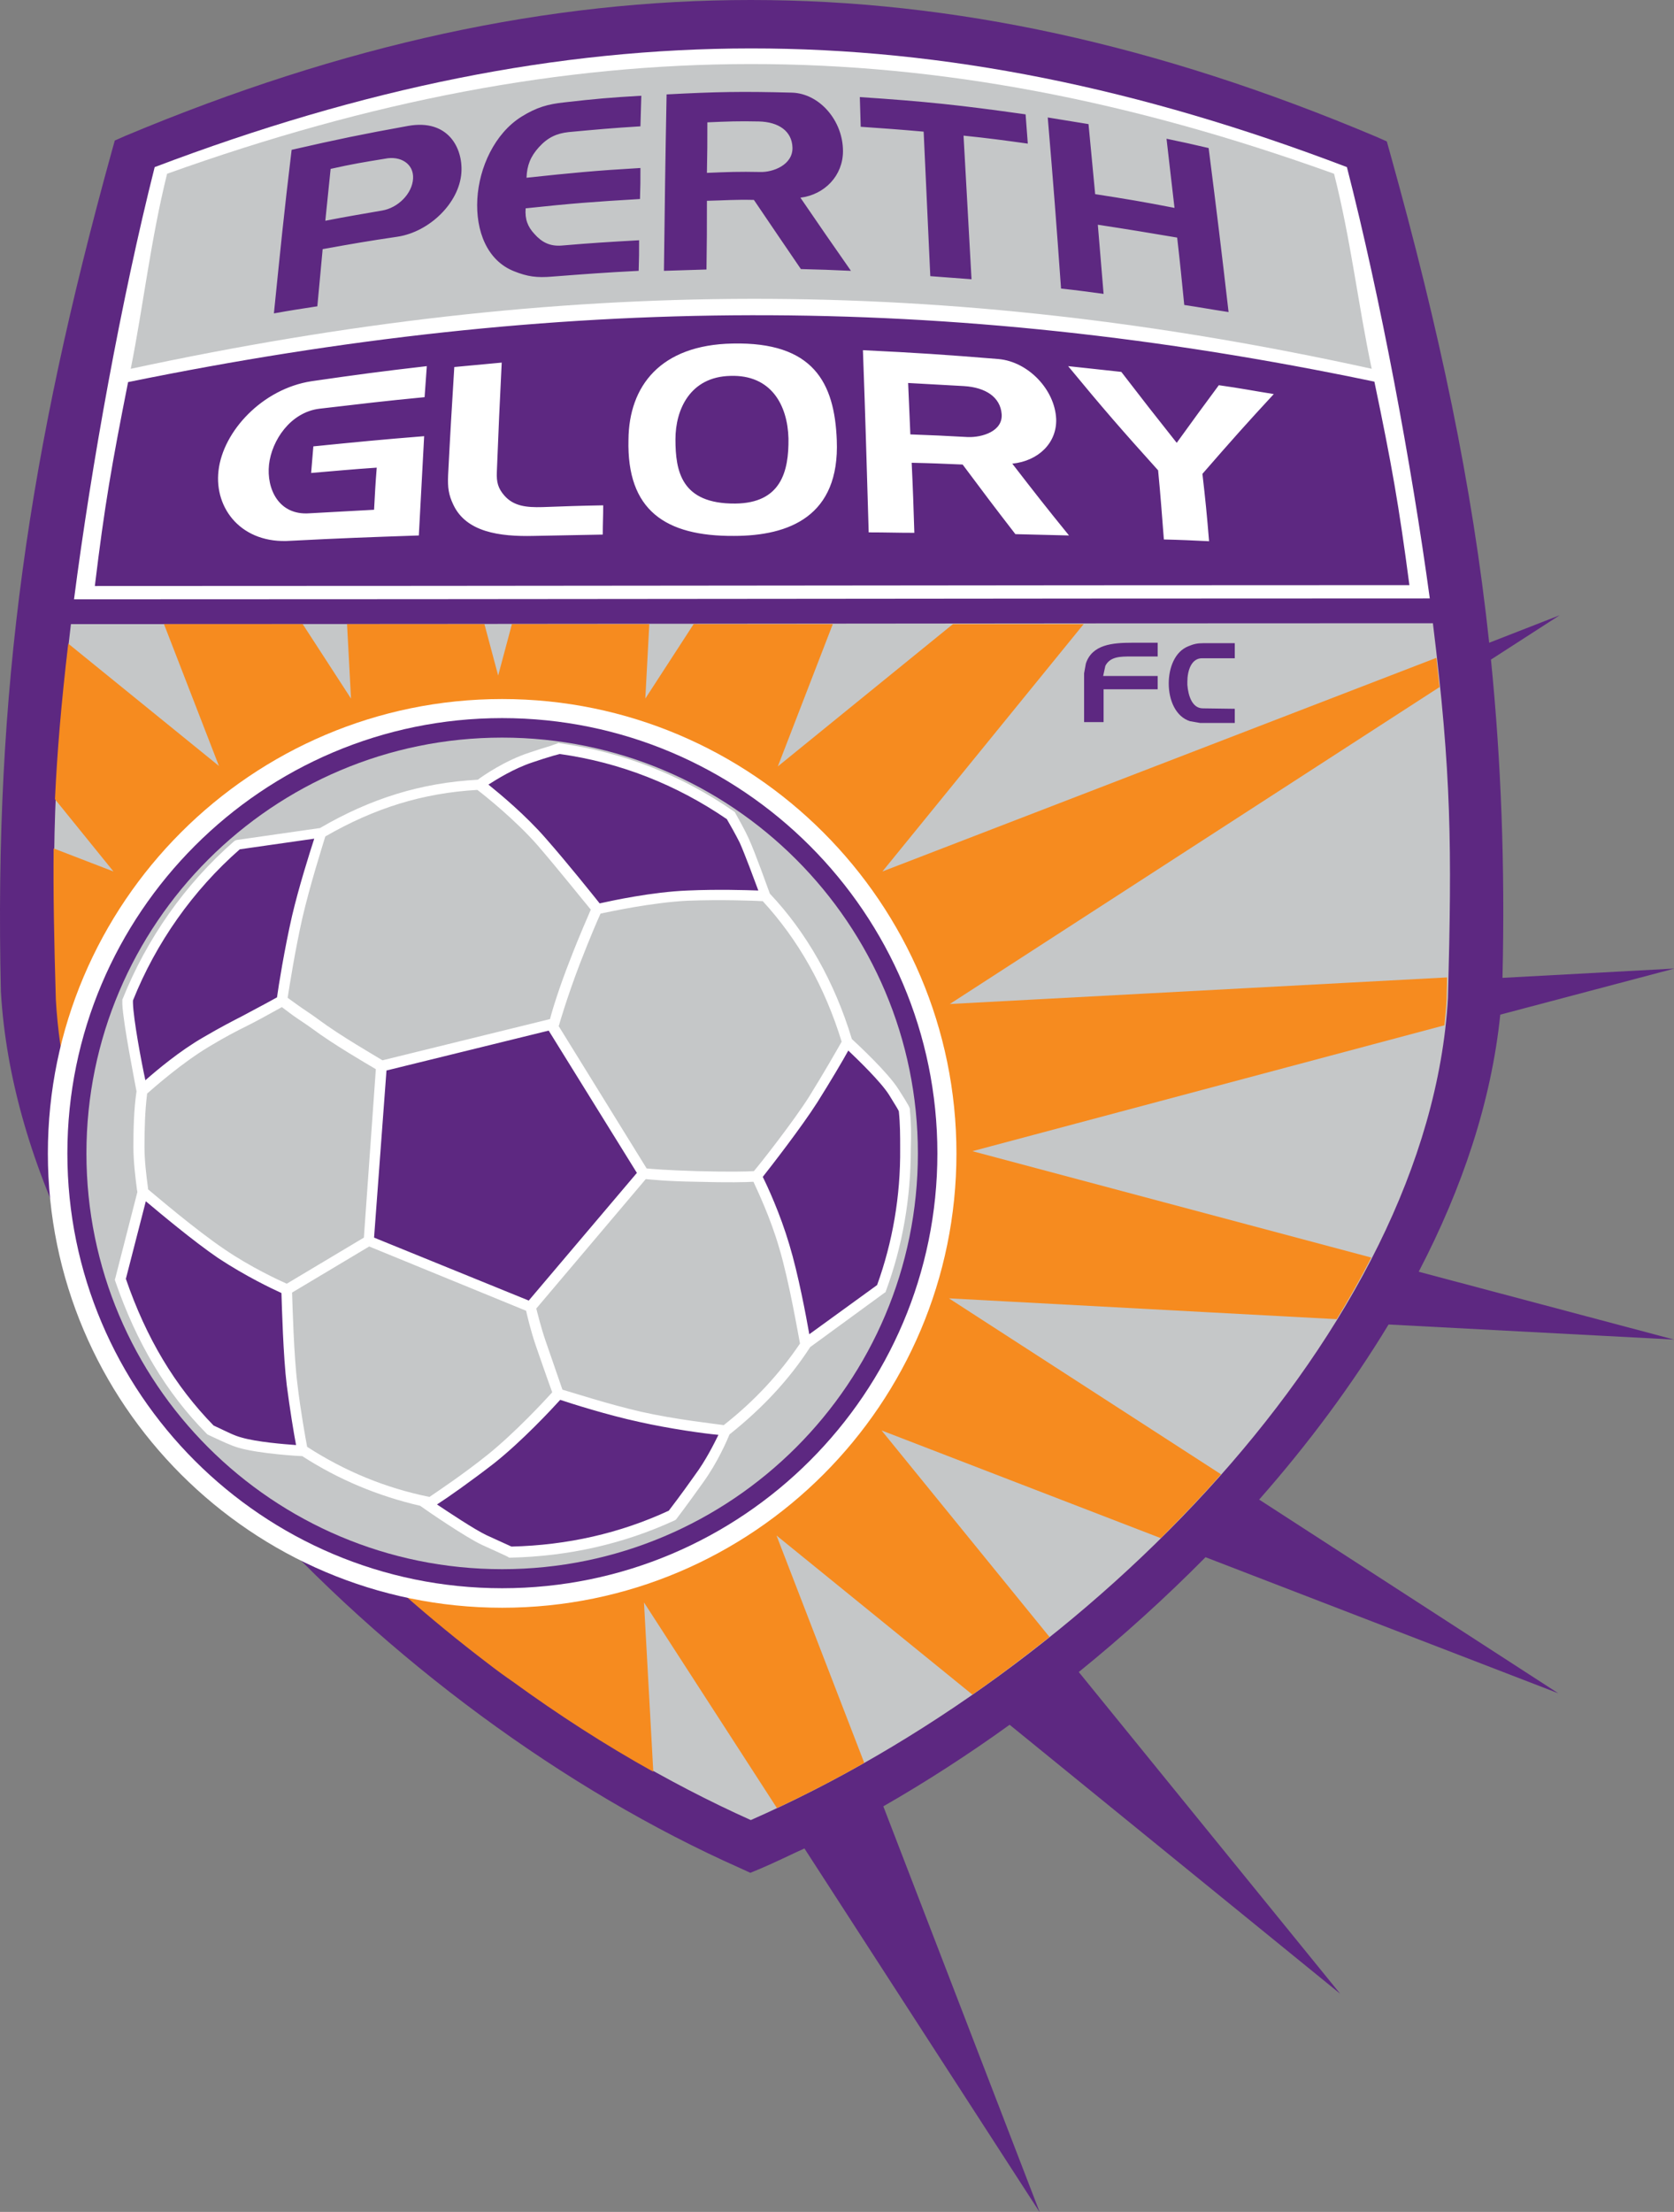<?xml version="1.0" encoding="utf-8"?>
<!-- Generator: Adobe Illustrator 23.0.3, SVG Export Plug-In . SVG Version: 6.00 Build 0)  -->
<svg version="1.1" id="Layer_1" xmlns="http://www.w3.org/2000/svg" xmlns:xlink="http://www.w3.org/1999/xlink" x="0px" y="0px"
	 viewBox="0 0 377.7 499" style="enable-background:new 0 0 377.7 499;" xml:space="preserve">
<rect x="0" y="0" width="377.7" height="499" fill="#808080" stroke="none"/>
<style type="text/css">
	.st0{fill:#5D2881;}
	.st1{fill:#FFFFFF;}
	.st2{fill:#C5C7C8;}
	.st3{fill:#F68B1F;}
</style>
<path class="st0" d="M377.7,302.2l-57.6-15.3c9.9-19,16.4-38.5,18.4-58l39.3-10.4l-38.8,2.1c0.6-25.3-0.3-48.7-2.6-71.8l15.5-10
	l-15.9,6.2c-3.8-35.6-11.2-70.5-22.4-110.6l-0.7-2.5l-2.5-1.1C261.1,10,215.1,0,169.4,0s-91.8,10-141,30.6l-2.5,1.1l-0.7,2.5
	C6.5,101.9-1.4,155.4,0.2,223.7c4.6,79.5,88.4,162.9,166.7,197.7l2.4,1.1l2.4-1c3.3-1.4,6.5-3,9.8-4.5l53.1,82.1l-35.3-91.6
	c9.6-5.5,19.2-11.7,28.5-18.4l74.6,60.7l-59-72.6c10-8.1,19.6-16.8,28.6-25.9l79.6,30.7l-67.5-43.7c11.1-12.6,20.9-25.8,29.2-39.5
	L377.7,302.2z"/>
<path class="st1" d="M303.9,37.7c-93.9-35.8-175.1-35.6-269,0c-7.5,29.7-14.3,67.3-18.2,97.5c103.8,0,204.1-0.2,305.9-0.2
	C318.5,104.9,311.5,67.3,303.9,37.7z M28.9,86.2c97-19.8,184.2-20.4,281.2-0.1c3.9,18.7,5.5,27.7,7.9,45.9
	c-98.8,0-196.8,0.2-296.6,0.2C23.6,114,25.2,104.9,28.9,86.2z"/>
<path class="st2" d="M12.8,225.4c-1.2-34.1-0.8-50.6,3.2-84.6c103.7,0,204-0.2,307.3-0.2c4.2,34.1,4.3,50.3,3.4,84.6
	c-4.3,74.5-81.1,151.9-157.3,185.4C94.3,376.9,16.9,299.3,12.8,225.4 M309.5,83.2c-3-14-4.7-29.1-8.5-44
	c-91.9-33.1-171.4-32.9-263.3,0c-3.7,14.9-5.4,30-8.2,44C126.3,62.4,212.7,61.9,309.5,83.2"/>
<path class="st3" d="M214.3,226.5L324.8,155c-0.2-2.1-0.5-4.3-0.7-6.6l-125,48.2l45.4-55.8c-9.9,0-19.7,0-29.5,0l-39.5,32.1
	l12.4-32.1c-10.4,0-20.9,0-31.4,0l-10.9,16.8l0.9-16.8c-10.3,0-20.6,0-31,0l-3.1,11.6l-3.1-11.6c-10.3,0-20.6,0-31,0l0.9,16.8
	l-10.9-16.8c-10.4,0-20.9,0-31.3,0l12.4,32l-34-27.6c-1.6,13.6-2.5,24.5-3,35.1l13.2,16.3l-13.5-5.2c-0.1,10.1,0.1,20.7,0.5,34.1
	c3,54.1,45.5,110.2,97.4,149.7c1.8,1.4,3.7,2.8,5.6,4.1c10.3,7.5,21,14.4,31.8,20.4l-2.1-38.2l30,46.4c6.6-3.1,13.2-6.5,19.7-10.2
	l-19.8-51.3l44.2,35.9c5.9-4.1,11.7-8.5,17.4-13l-37.9-46.6l63,24.3c4.7-4.7,9.3-9.5,13.6-14.4l-61.4-39.7l87.5,4.7
	c2.8-4.6,5.4-9.2,7.8-13.9l-90-24l106.5-28.4c0.2-2,0.4-4,0.5-5.9c0-1.7,0.1-3.3,0.1-4.9L214.3,226.5z"/>
<path class="st1" d="M113.3,362.7c-56.5,0-102.5-46-102.5-102.5s46-102.5,102.5-102.5c56.5,0,102.5,46,102.5,102.5
	S169.9,362.7,113.3,362.7"/>
<path class="st0" d="M113.3,358.3c-54.1,0-98.1-44-98.1-98.1c0-54.1,44-98.2,98.1-98.2c54.1,0,98.2,44,98.2,98.2
	C211.5,314.3,167.5,358.3,113.3,358.3"/>
<path class="st2" d="M113.3,166.4c51.8,0,93.8,42,93.8,93.8s-42,93.8-93.8,93.8c-51.8,0-93.8-42-93.8-93.8S61.6,166.4,113.3,166.4"
	/>
<path class="st0" d="M124.4,231.1l20.8,33.5l-25.5,30.1l-36.5-14.9l2.9-39.4L124.4,231.1z M119.7,170.9c-6.1,2-11.6,6.1-11.6,6.1
	s8.2,6.2,14.1,13c5.9,6.8,12.5,15.1,12.5,15.1s11.1-2.6,20.4-3c9.2-0.4,17.6,0.1,17.6,0.1s-3.1-8.8-4.8-12.6c-0.9-2-2.5-4.7-3-5.7
	c-11.4-7.9-24.3-13.1-38.6-15.1C124.5,169.4,122.4,170,119.7,170.9 M28.7,226.4c0.2,4.7,3.3,19.7,3.3,19.7s7.2-6.8,14.5-11
	c7.5-4.4,8.5-4.5,17-9.3c0,0,1.4-10.2,3.5-18.8c2-8.6,5.5-19.2,5.5-19.2l-19,2.7c-10.8,9.5-19.4,21.4-24.8,35L28.7,226.4z
	 M54.2,325.4c4.7,1.4,14.1,1.9,14.1,1.9s-1.4-7.6-2.3-15c-0.9-7.4-1.2-21.4-1.2-21.4s-7.5-3.2-14.9-8.1
	c-7.3-4.9-17.7-13.9-17.7-13.9l-5,19.7c4.5,13.1,10.9,24.4,20.3,34C48.6,323,51.7,324.7,54.2,325.4 M115.2,350.1
	c13-0.3,25.4-3.1,36.5-8.3c0,0,2.3-3,6-8.2c3.7-5.3,6-10.9,6-10.9s-10.5-1.1-19.2-3.1c-8.8-2-18.5-5.2-18.5-5.2s-8,9-15.2,14.7
	c-7.2,5.8-14.2,10.3-14.2,10.3s9,6.2,12.7,8C113,349.1,115.2,350.1,115.2,350.1 M201.7,246.4c-2.5-4-10.5-11.2-10.5-11.2
	s-3.7,6.7-7.7,13c-4,6.3-12.7,17.3-12.7,17.3s3.8,7.2,6.3,15.8c2.5,8.5,4.7,22,4.7,22l17.2-12.5c3.6-9.8,5.5-20.5,5.5-31.6
	c0-3.1,0-5.7-0.3-8.7C204.1,250.4,204.2,250.4,201.7,246.4"/>
<path class="st1" d="M49.3,106.2c1-8.9,9.9-18.5,21-20.2c10.4-1.5,15.6-2.2,26-3.4c-0.2,2.8-0.3,4.2-0.5,7
	c-9.4,0.9-14.2,1.5-23.7,2.6c-6.6,0.8-10.8,7.2-11.4,12.6c-0.6,5.5,2.2,11.5,9.1,11c5.8-0.3,8.8-0.5,14.6-0.8
	c0.2-3.8,0.3-5.7,0.6-9.5c-5.9,0.4-8.8,0.7-14.8,1.2c0.2-2.4,0.3-3.6,0.5-6c10-1,15-1.5,25-2.3c-0.5,9-0.7,13.5-1.2,22.4
	c-11.5,0.4-17.3,0.6-28.9,1.2C54.6,122.8,48.3,114.8,49.3,106.2 M112.1,106.5c0.4-9.9,0.6-14.8,1.1-24.7c-4.3,0.4-6.4,0.6-10.7,1
	c-0.6,9.8-0.9,14.7-1.4,24.5c-0.1,2.7,0.1,4.3,1.2,6.6c2.9,6.1,10.3,7.2,18.2,7c6.2-0.1,9.3-0.2,15.5-0.3c0-2.6,0.1-4,0.1-6.6
	c-5.5,0.1-8.2,0.2-13.7,0.4c-3.6,0.1-6.5-0.2-8.6-2.6C112.4,110.2,112,108.8,112.1,106.5 M165.6,120.9c12.4,0,23.9-4.4,23.2-21.6
	c-0.5-13-5.3-22.2-23.5-21.8c-16.3,0.3-23.4,9.6-23.5,21.7C141.4,115.1,150.1,121,165.6,120.9 M164.8,84.8
	c9.2-0.3,12.9,6.6,13.1,14.1c0.1,7.5-1.7,14.6-12,14.7c-12.2,0.1-13.5-7.3-13.5-14.5C152.4,92.4,155.7,85,164.8,84.8 M225.3,81
	c-12.2-1-18.3-1.4-30.6-2c0.6,16.4,0.8,24.6,1.3,41.1c4.1,0,6.2,0.1,10.3,0.1c-0.2-6.3-0.3-9.5-0.6-15.8c4.6,0.1,6.9,0.2,11.5,0.4
	c4.7,6.3,7.1,9.5,11.9,15.7c4.8,0.1,7.2,0.2,12.1,0.3c-5.2-6.4-7.7-9.6-12.8-16.2c5.9-0.6,10.1-4.7,9.9-10.1
	C238,87.9,232,81.6,225.3,81 M204.9,86.4c5,0.3,7.6,0.4,12.6,0.7c4.9,0.3,8.2,2.5,8.5,6.3c0.3,3.9-4.4,5.3-7.6,5.2
	c-5.2-0.3-7.8-0.4-13-0.6C205.2,93.3,205.1,91,204.9,86.4 M241,82.6c8,9.7,12.1,14.4,20.3,23.5c0.6,6.2,0.8,9.3,1.3,15.6
	c4.1,0.1,6.1,0.2,10.2,0.4c-0.5-6.1-0.8-9.1-1.5-15.2c6.7-7.7,9.9-11.3,16.1-18c-5-0.8-7.4-1.3-12.4-2c-3.7,5-5.6,7.6-9.5,13
	c-5-6.3-7.5-9.5-12.5-16C248.3,83.4,245.8,83.1,241,82.6 M205.3,250.5c0.1-0.5-0.3-1.2-2.6-4.8c-2.4-3.8-9.2-10.1-10.5-11.3
	c-3.9-12.9-10.2-24-18.5-32.8c-0.5-1.3-3.2-9-4.8-12.5c-0.9-2-2.4-4.6-3-5.7l-0.1-0.2l-0.3-0.2c-11.8-8.2-25-13.3-39.1-15.3
	l-0.3-0.1l-0.3,0.1l-1.7,0.6c-1.4,0.4-2.9,0.9-4.7,1.5c-5.5,1.8-10.4,5.2-11.6,6.1c-12.8,0.7-24.1,4.2-35.6,10.9l-18.8,2.7l-0.3,0.1
	l-0.3,0.2c-11.1,9.7-19.7,22-25.1,35.5l-0.1,0.2l0,0.3l0,0.4l0,0.3c0.2,4.5,2.9,18,3.2,19.7c-0.6,4.1-0.7,8.5-0.7,12.5
	c0,3.3,0.4,6.5,0.8,9.7l0.1,0.5l-5,19.5l-0.1,0.3L26,289c4.8,13.9,11.5,25.2,20.6,34.4l0.2,0.2l0.2,0.1l1.5,0.7
	c1.5,0.7,3.6,1.7,5.3,2.2c4.8,1.4,14,1.9,14.4,1.9h0c8.2,5.3,17.1,9,26.6,11.2l1,0.7c0.4,0.3,9.1,6.3,12.9,8.1c3.7,1.7,6,2.7,6,2.8
	l0.2,0.1h0.3c13.1-0.3,25.5-3.1,37-8.4l0.2-0.1l0.2-0.2c0,0,2.3-3,6-8.2c3.4-4.7,5.5-9.7,6-10.9c7.4-5.9,13.4-12.3,18.2-19.7
	l16.7-12.2l0.3-0.2l0.1-0.3c3.7-10,5.6-20.8,5.6-32C205.6,256,205.6,253.5,205.3,250.5 M189.9,235c-0.9,1.6-4.1,7.2-7.4,12.5
	c-3.5,5.5-10.7,14.7-12.4,16.7c-1.3,0.1-5.5,0.2-12.9,0c-6.9-0.2-10.2-0.5-11.3-0.6L126,231.4h0.1c0-0.1,1.8-6.3,4.7-13.9
	c2.4-6.2,4.1-10.1,4.7-11.4c2.4-0.5,11.7-2.5,19.6-2.9c7.8-0.3,15.1,0,17,0.1C180.1,212,186.1,222.6,189.9,235 M87.2,241.5l36.6-9
	l19.9,32.1l-24.4,28.8l-34.9-14.2L87.2,241.5z M82.1,279.2l-17.4,10.4c-1.8-0.8-8.1-3.7-14.1-7.8c-6.5-4.4-15.4-12-17.2-13.5l0-0.2
	c-0.4-3.1-0.8-6.2-0.8-9.4c0-3.9,0.1-8,0.6-12c1.5-1.3,7.8-6.9,14-10.6c4-2.4,6.2-3.5,8.6-4.7c2-1,4.2-2.2,7.8-4.2L66,229
	c1.4,1,3,2,4.5,3.1c4.7,3.5,12.1,7.8,14.3,9.1L82.1,279.2z M120.1,172c1.8-0.6,3.3-1.1,4.7-1.5l1.5-0.4c13.6,1.9,26.3,6.9,37.7,14.7
	c0.7,1.2,2,3.5,2.9,5.3c1.2,2.7,3.2,8.1,4.2,10.8c-2.9-0.1-9.2-0.3-15.9,0c-8,0.3-17.2,2.3-19.9,2.9c-1.6-2-7.1-8.9-12.1-14.6
	c-4.6-5.3-10.4-10.1-13-12.2C112.1,175.8,115.9,173.4,120.1,172 M73.4,188.7c11.1-6.4,22-9.8,34.3-10.5c1.6,1.2,8.5,6.7,13.6,12.5
	c4.9,5.7,10.4,12.6,12,14.5c-0.6,1.5-2.4,5.4-4.7,11.4c-2.4,6.1-4,11.3-4.5,13.3l-37.8,9.3c-1.8-1.1-9.6-5.6-14.3-9.1
	c-1.6-1.2-3.2-2.2-4.6-3.2l-2.5-1.8c0.4-2.6,1.7-10.8,3.3-17.9C69.9,199.8,72.8,190.7,73.4,188.7 M30,226.3l0-0.5l0-0.1
	c5.2-13,13.5-24.8,24.1-34.1l16.8-2.4c-1.1,3.4-3.5,11-5,17.4c-1.7,7.4-3.1,16.1-3.4,18.4c-3.6,2-5.8,3.1-7.8,4.2
	c-2.5,1.3-4.7,2.4-8.8,4.8c-5.4,3.1-10.6,7.5-13.1,9.7C31.9,239.6,30.1,229.9,30,226.3 M54.5,324.3c-1.6-0.4-3.5-1.4-5-2.1l-1.3-0.6
	c-8.7-8.9-15.2-19.7-19.8-33.1l4.5-17.5c3.1,2.6,10.6,8.9,16.3,12.8c6.2,4.1,12.3,7,14.3,7.9c0.1,3,0.4,14.3,1.2,20.8
	c0.7,5.4,1.6,10.9,2.1,13.5C64,325.8,57.9,325.3,54.5,324.3 M69.3,326.4c-0.4-2.1-1.5-8.2-2.2-14.2c-0.8-6.3-1.1-17.7-1.2-20.6
	l17.4-10.4l35.4,14.5c0.3,1.3,1,4.3,2.1,7.6c0,0,2.9,8.4,3.8,10.8c-1.8,2-8.5,9.2-14.6,14.1c-5.5,4.4-10.9,8-13.1,9.5
	C87,335.7,77.8,331.9,69.3,326.4 M156.7,332.9c-3.1,4.4-5.2,7.1-5.8,7.9c-11,5.1-22.9,7.8-35.5,8.1c-0.6-0.3-2.7-1.2-5.7-2.6
	c-2.7-1.3-8.4-5.1-11.1-6.9c2.5-1.6,7.6-5.2,12.9-9.3c6.3-5,13-12.2,14.9-14.3c2.4,0.8,10.5,3.4,17.9,5c6.7,1.5,14.5,2.6,17.8,2.9
	C161.1,325.7,159.3,329.4,156.7,332.9 M163.3,321.5c-2.1-0.3-11.1-1.3-18.6-3c-7.4-1.7-15.7-4.4-17.8-5l-3.8-11
	c-1.1-3.2-1.8-6.2-2.1-7.3l24.7-29.2c1.3,0.1,4.6,0.5,11.5,0.6c7.1,0.2,11.2,0.1,12.8,0c0.9,2,3.8,8,5.8,14.9
	c2.3,7.7,4.3,19.6,4.7,21.6C175.9,309.9,170.3,316,163.3,321.5 M197.9,289.9L182.6,301c-0.7-4-2.5-13.6-4.5-20.2
	c-2.1-7.1-5-13.3-6-15.3c1.9-2.4,8.8-11.3,12.3-16.8c2.9-4.6,5.8-9.5,7-11.7c2.2,2.1,7.3,7,9.2,10c1.6,2.6,2.1,3.4,2.2,3.7
	c0.3,2.9,0.3,5.4,0.3,8.4C203.2,269.8,201.4,280.2,197.9,289.9"/>
<path class="st0" d="M261.2,145.1v3h-6c-2.4,0-4.7,0-5.8,2.1l-0.5,2.3h12.3v3H249v7.4h-4.4v-11l0.4-2.2c1.4-4.3,6-4.7,10.4-4.7
	H261.2z M270.8,163.1h7.8v-3.2l-7.2-0.1c-2.4,0-3.3-2.8-3.5-5.3l0-0.7c0-2.5,0.9-5.3,3.3-5.3h7.4v-3.4h-7.1c-1.4,0-2.2,0.2-3.4,0.7
	c-3,1.2-4.4,4.8-4.4,8.4c0,3.8,1.6,7.5,4.8,8.5L270.8,163.1z M92.1,28.4c9-1.6,12.4,5,12,10.6c-0.5,6.8-7.2,13.3-14.4,14.4
	c-6.8,1-10.2,1.6-16.9,2.8c-0.5,5.2-0.7,7.8-1.2,12.9c-3.9,0.6-5.9,0.9-9.8,1.6c1.5-14.7,2.2-22,4-36.9
	C76.3,31.4,81.6,30.3,92.1,28.4 M74.6,38.1c-0.5,4.7-0.7,7-1.2,11.7c5.1-1,7.7-1.4,12.8-2.3c3.6-0.6,6.8-3.8,7-7.2
	c0.2-3.4-2.9-5.2-6.3-4.5C82,36.6,79.5,37,74.6,38.1 M116,61.2c3,1.2,5.1,1.5,8.6,1.2c7.8-0.6,11.7-0.9,19.5-1.3
	c0.1-2.8,0.1-4.1,0.1-6.9c-7,0.4-10.5,0.6-17.5,1.2c-2.7,0.2-4.5-0.8-6.1-2.6c-1.5-1.6-2.2-3.3-2-5.8c10.3-1.1,15.5-1.5,25.8-2.1
	c0.1-2.8,0.1-4.2,0.1-7c-10.3,0.6-15.4,1.1-25.7,2.2c0.1-2.8,0.9-4.8,2.8-6.9c2-2.2,4-3.1,6.7-3.4c6.5-0.6,9.7-0.9,16.2-1.3
	c0.1-2.8,0.1-4.1,0.2-6.9c-7,0.4-10.4,0.7-17.4,1.5c-3.7,0.4-6.2,1.1-9.6,3.2c-6.1,3.8-9.6,11.5-10,18.6
	C107.3,52.1,109.9,58.8,116,61.2 M178.7,20.9c6.2,0.2,11.5,6.3,11.5,13.2c0,5.5-4.1,9.8-9.6,10.5c4.5,6.6,6.8,9.9,11.4,16.5
	c-4.5-0.2-6.8-0.3-11.3-0.4c-4.3-6.3-6.4-9.4-10.6-15.6c-4.3-0.1-6.4,0.1-10.6,0.2c0,6.2,0,9.3-0.1,15.5c-3.8,0.1-5.8,0.2-9.6,0.3
	c0.2-16,0.3-24,0.6-39.8C161.8,20.7,167.4,20.6,178.7,20.9 M159.6,27.6c0,4.5,0,6.8-0.1,11.4c4.8-0.2,7.2-0.3,12-0.2
	c2.9,0.1,7.4-1.6,7.3-5.5c-0.1-3.7-3.1-5.8-7.6-5.9C166.6,27.3,164.2,27.4,159.6,27.6 M194,21.9c0.1,2.7,0.1,4,0.2,6.7
	c5.7,0.4,8.6,0.6,14.2,1.1c0.6,13,0.9,19.5,1.5,32.6c3.7,0.3,5.6,0.4,9.3,0.7c-0.7-13-1.1-19.5-1.8-32.4c5.8,0.6,8.7,1,14.5,1.8
	c-0.2-2.6-0.3-4-0.5-6.6C216.5,23.7,209,22.9,194,21.9 M236.4,26.5c1.3,15.4,1.9,23.2,3,38.6c3.8,0.4,5.8,0.7,9.6,1.2
	c-0.5-6.2-0.8-9.4-1.3-15.6c7.2,1.1,10.8,1.7,17.9,2.9c0.7,6.1,1,9.2,1.6,15.2c4,0.6,6,1,10,1.6c-1.7-14.7-2.6-22.1-4.5-37
	c-3.8-0.9-5.7-1.3-9.5-2.1c0.7,6.3,1.1,9.4,1.8,15.6c-7.2-1.4-10.8-2-17.9-3.1c-0.6-6.3-0.9-9.5-1.5-15.8
	C241.9,27.4,240.1,27.1,236.4,26.5"/>
</svg>
